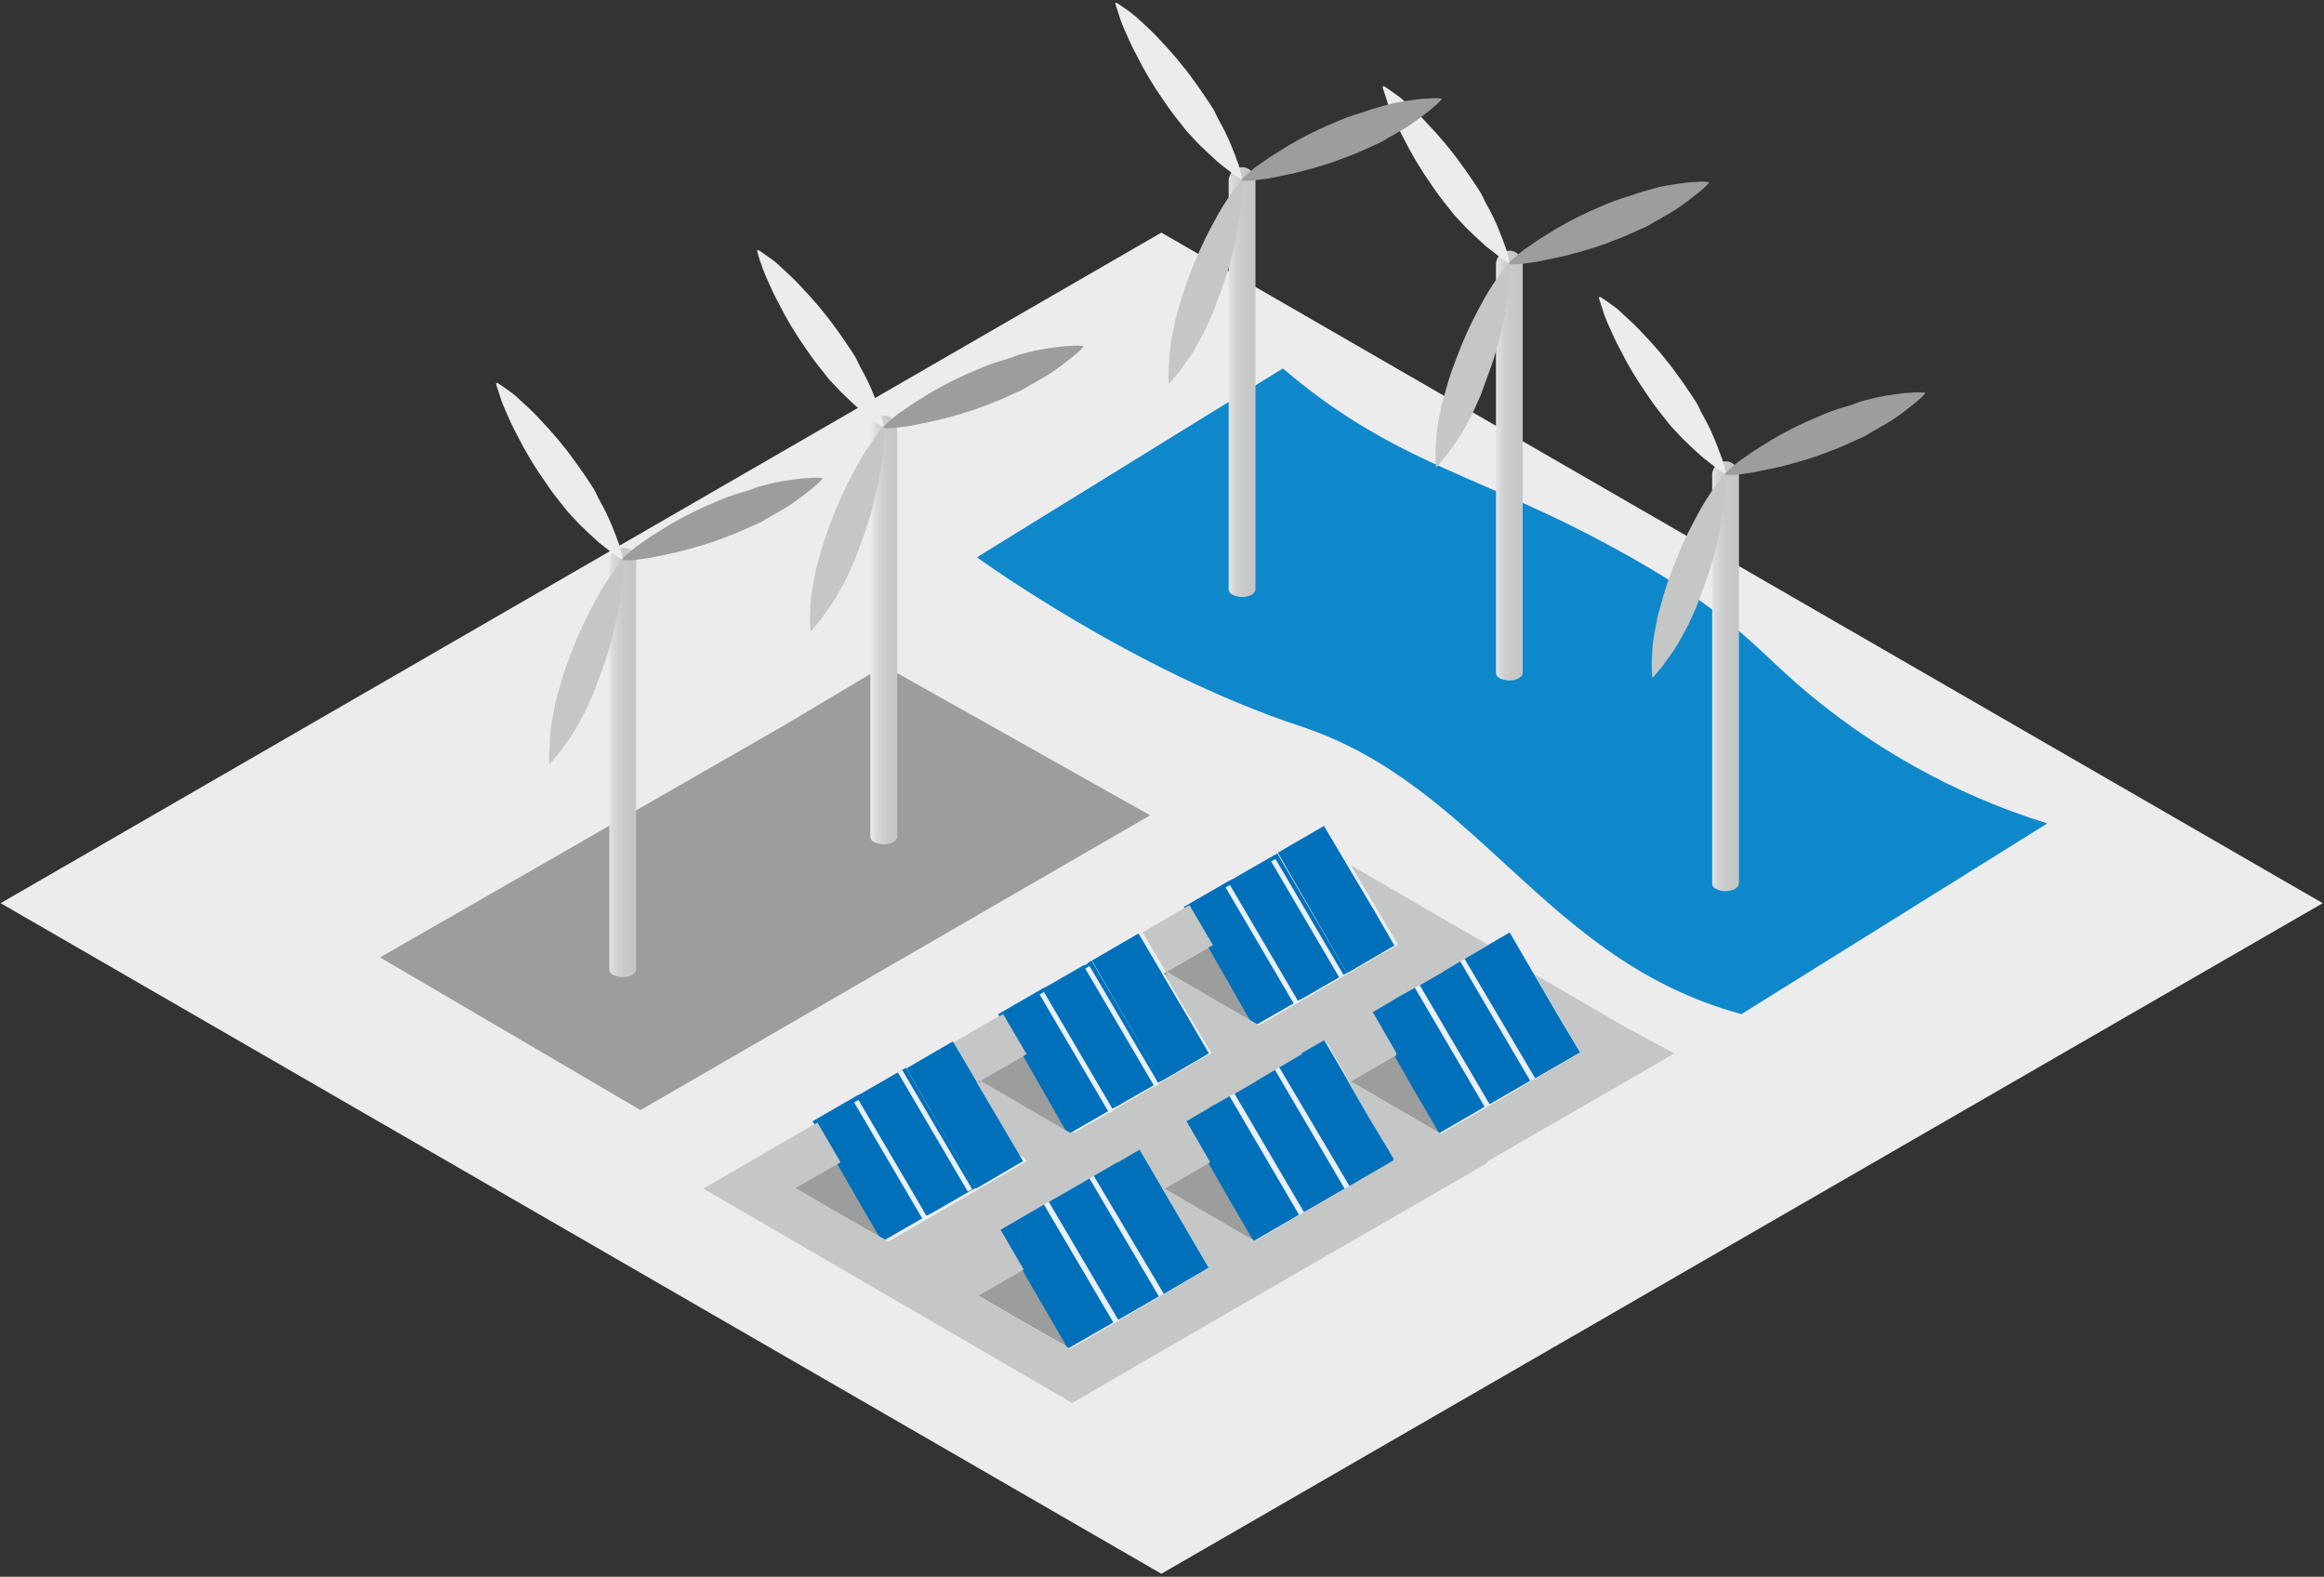 <?xml version="1.0" encoding="utf-8"?>
<!-- Generator: Adobe Illustrator 24.1.1, SVG Export Plug-In . SVG Version: 6.00 Build 0)  -->
<svg version="1.1" id="Komponente_89_1" xmlns="http://www.w3.org/2000/svg" xmlns:xlink="http://www.w3.org/1999/xlink" x="0px"
	 y="0px" viewBox="0 0 373 253" style="enable-background:new 0 0 373 253;" xml:space="preserve">
<rect x="0" y="0" width="373" height="253" fill="#333333" stroke="none"/>
<style type="text/css">
	.st0{fill:#ECECED;}
	.st1{fill:#9C9D9D;}
	.st2{fill:#BCCEEC;}
	.st3{fill:url(#Pfad_5154_1_);}
	.st4{fill:#C5C6C6;}
	.st5{fill:url(#Pfad_5158_1_);}
	.st6{fill:#A4C0E5;}
	.st7{fill:#0E88CA;}
	.st8{fill:none;}
	.st9{fill:#E9F0FA;}
	.st10{fill:#0070BA;}
	.st11{fill:url(#Pfad_5305_1_);}
	.st12{fill:url(#Pfad_5309_1_);}
	.st13{fill:url(#Pfad_5313_1_);}
	.st14{fill:#FFFFFF;}
	.st15{fill:#D9E9F5;}
</style>
<g id="Gruppe_3083" transform="translate(-2016.301 -19.077)">
	<path id="Pfad_5150" class="st0" d="M2016.4,164l186.3,107.6L2389.1,164L2202.7,56.4L2016.4,164z"/>
	<g id="Gruppe_3006">
		<g id="Gruppe_3001">
			<g id="Gruppe_3000">
				<g id="Gruppe_2999">
					<g id="Gruppe_2998">
						<g id="Gruppe_2997">
							<path id="Pfad_5151" class="st1" d="M2158.2,125.9l42.7,24l0,0l-81.8,47.3l0,0l-41.8-24.5h0h0l0,0l16.2-9.3h0l16.2-9.3
								l16.2-9.3h0v0l16.2-9.3h0L2158.2,125.9L2158.2,125.9"/>
							<path id="Pfad_5152" class="st2" d="M2206.8,135.3"/>
							<path id="Pfad_5153" class="st2" d="M2158.2,126.7"/>
						</g>
					</g>
				</g>
			</g>
		</g>
		<g id="Gruppe_3003">
			<g id="Gruppe_3002">
				
					<linearGradient id="Pfad_5154_1_" gradientUnits="userSpaceOnUse" x1="1744.522" y1="679.583" x2="1745.522" y2="679.583" gradientTransform="matrix(4.346 0 0 -68.898 -5467.958 46962.973)">
					<stop  offset="0" style="stop-color:#ECECED"/>
					<stop  offset="0.114" style="stop-color:#E1E1E2"/>
					<stop  offset="0.358" style="stop-color:#D1D2D2"/>
					<stop  offset="0.632" style="stop-color:#C7C8C8"/>
					<stop  offset="1" style="stop-color:#C5C6C6"/>
				</linearGradient>
				<path id="Pfad_5154" class="st3" d="M2118.4,109.1v65.5l0,0c0,0.4-0.3,0.7-0.6,0.9c-1,0.5-2.1,0.5-3.1,0
					c-0.4-0.2-0.6-0.5-0.6-0.9v-65.4c0,0,0,0,0,0c0-1.2,1-2.2,2.2-2.2C2117.4,106.9,2118.4,107.8,2118.4,109.1
					C2118.4,109.1,2118.4,109.1,2118.4,109.1L2118.4,109.1z"/>
			</g>
			<path id="Pfad_5155" class="st0" d="M2096.1,80.5c0.7,0.4,1.3,0.9,1.9,1.3s1.2,0.9,1.7,1.4c1.1,1,2.2,2,3.2,3.1
				c2,2.1,3.9,4.3,5.6,6.7c0.9,1.2,1.7,2.4,2.5,3.6c0.4,0.6,0.8,1.2,1.1,1.9s0.7,1.3,1,1.9c0.7,1.3,1.3,2.7,1.8,4
				c0.3,0.7,0.5,1.4,0.8,2.1c0.2,0.7,0.4,1.5,0.6,2.3l-0.1,0.1c-0.7-0.4-1.3-0.8-1.9-1.3c-0.6-0.5-1.2-0.9-1.8-1.4
				c-1.1-1-2.2-2-3.2-3c-0.5-0.5-1-1.1-1.5-1.6s-0.9-1.1-1.4-1.7c-0.9-1.1-1.8-2.3-2.6-3.5c-1.7-2.4-3.2-4.9-4.5-7.5
				c-0.7-1.3-1.3-2.6-1.9-4c-0.3-0.7-0.6-1.4-0.8-2.1s-0.5-1.4-0.7-2.2L2096.1,80.5z"/>
			<path id="Pfad_5156" class="st1" d="M2116.2,108.7c0.6-0.5,1.1-1,1.7-1.5s1.2-0.9,1.8-1.3c1.2-0.9,2.5-1.6,3.7-2.4
				c2.5-1.5,5.1-2.8,7.8-3.9c1.3-0.6,2.7-1.1,4.1-1.5c0.7-0.2,1.4-0.4,2.1-0.7s1.4-0.4,2.1-0.6c1.4-0.4,2.9-0.6,4.3-0.8
				c0.7-0.1,1.5-0.2,2.2-0.2c0.8-0.1,1.5-0.1,2.3,0l0,0.1c-0.5,0.6-1.1,1.1-1.7,1.6c-0.6,0.5-1.2,0.9-1.8,1.4
				c-1.2,0.9-2.4,1.7-3.7,2.4c-0.6,0.4-1.3,0.7-1.9,1.1s-1.3,0.7-2,1c-1.3,0.6-2.6,1.2-4,1.7c-2.7,1.1-5.5,1.9-8.3,2.6
				c-1.4,0.3-2.9,0.6-4.3,0.9c-0.7,0.1-1.5,0.2-2.2,0.3s-1.5,0.1-2.3,0.1L2116.2,108.7z"/>
			<path id="Pfad_5157" class="st4" d="M2116.3,108.8c0,0.8,0,1.5,0,2.3c0,0.8-0.1,1.5-0.2,2.2c-0.2,1.5-0.4,2.9-0.7,4.4
				c-0.6,2.8-1.3,5.7-2.3,8.4c-0.5,1.4-1,2.7-1.5,4.1c-0.3,0.7-0.6,1.3-0.9,2s-0.6,1.3-1,2c-0.7,1.3-1.4,2.6-2.3,3.8
				c-0.4,0.6-0.9,1.2-1.3,1.8c-0.5,0.6-1,1.2-1.5,1.8l-0.1,0c-0.1-0.8-0.1-1.5,0-2.3c0-0.8,0.1-1.5,0.1-2.3c0.1-1.5,0.4-2.9,0.7-4.4
				c0.1-0.7,0.3-1.4,0.5-2.1s0.4-1.4,0.6-2.1c0.4-1.4,0.9-2.8,1.4-4.1c1-2.7,2.2-5.4,3.6-8c0.7-1.3,1.4-2.6,2.2-3.8
				c0.4-0.6,0.8-1.2,1.3-1.9c0.4-0.6,0.9-1.2,1.4-1.8L2116.3,108.8z"/>
		</g>
		<g id="Gruppe_3005">
			<g id="Gruppe_3004">
				
					<linearGradient id="Pfad_5158_1_" gradientUnits="userSpaceOnUse" x1="1744.508" y1="679.578" x2="1745.508" y2="679.578" gradientTransform="matrix(4.347 0 0 -68.841 -5427.31 46903.227)">
					<stop  offset="0" style="stop-color:#ECECED"/>
					<stop  offset="0.114" style="stop-color:#E1E1E2"/>
					<stop  offset="0.358" style="stop-color:#D1D2D2"/>
					<stop  offset="0.632" style="stop-color:#C7C8C8"/>
					<stop  offset="1" style="stop-color:#C5C6C6"/>
				</linearGradient>
				<path id="Pfad_5158" class="st5" d="M2160.3,87.8v65.5l0,0c0,0.4-0.3,0.7-0.6,0.9c-1,0.5-2.1,0.5-3.1,0
					c-0.4-0.2-0.6-0.5-0.6-0.9V87.9c0,0,0,0,0,0c0-1.2,1-2.2,2.2-2.1C2159.3,85.7,2160.3,86.7,2160.3,87.8L2160.3,87.8z"/>
			</g>
			<path id="Pfad_5159" class="st0" d="M2138,59.2c0.7,0.4,1.3,0.9,1.9,1.3s1.2,0.9,1.7,1.4c1.1,1,2.2,2,3.2,3.1
				c2,2.1,3.9,4.3,5.6,6.7c0.9,1.2,1.7,2.4,2.5,3.6c0.4,0.6,0.8,1.2,1.1,1.9s0.7,1.3,1,1.9c0.7,1.3,1.3,2.7,1.8,4
				c0.3,0.7,0.5,1.4,0.8,2.1c0.2,0.7,0.4,1.5,0.6,2.3l-0.1,0.1c-0.7-0.4-1.3-0.8-1.9-1.3c-0.6-0.5-1.2-0.9-1.8-1.4
				c-1.1-1-2.2-2-3.2-3c-0.5-0.5-1-1.1-1.5-1.6s-0.9-1.1-1.4-1.7c-0.9-1.1-1.8-2.3-2.6-3.5c-1.7-2.4-3.2-4.9-4.5-7.5
				c-0.7-1.3-1.3-2.6-1.9-4c-0.3-0.7-0.6-1.4-0.8-2.1c-0.3-0.7-0.5-1.5-0.7-2.2L2138,59.2z"/>
			<path id="Pfad_5160" class="st1" d="M2158.1,87.5c0.6-0.5,1.1-1,1.7-1.5c0.6-0.5,1.2-0.9,1.8-1.3c1.2-0.9,2.5-1.6,3.7-2.4
				c2.5-1.5,5.1-2.8,7.8-3.9c1.3-0.6,2.7-1.1,4.1-1.5c0.7-0.2,1.4-0.4,2.1-0.7s1.4-0.4,2.1-0.6c1.4-0.4,2.9-0.6,4.3-0.8
				c0.7-0.1,1.5-0.2,2.2-0.2c0.8-0.1,1.5-0.1,2.3,0l0,0.1c-0.5,0.6-1.1,1.1-1.7,1.6c-0.6,0.5-1.2,0.9-1.8,1.4
				c-1.2,0.9-2.4,1.7-3.7,2.4c-0.6,0.4-1.3,0.7-1.9,1.1s-1.3,0.7-2,1c-1.3,0.6-2.6,1.2-4,1.7c-2.7,1.1-5.5,1.9-8.3,2.6
				c-1.4,0.3-2.9,0.6-4.3,0.9c-0.7,0.1-1.5,0.2-2.2,0.3s-1.5,0.1-2.3,0.1L2158.1,87.5z"/>
			<path id="Pfad_5161" class="st4" d="M2158.2,87.5c0,0.8,0,1.5,0,2.3s-0.1,1.5-0.2,2.2c-0.2,1.5-0.4,2.9-0.7,4.4
				c-0.6,2.8-1.3,5.7-2.3,8.4c-0.5,1.4-1,2.7-1.5,4.1c-0.3,0.7-0.6,1.3-0.9,2s-0.6,1.3-1,2c-0.7,1.3-1.4,2.6-2.3,3.8
				c-0.4,0.6-0.9,1.2-1.3,1.8c-0.5,0.6-1,1.2-1.5,1.8l-0.1,0c-0.1-0.8-0.1-1.5-0.1-2.3c0-0.8,0.1-1.5,0.1-2.3
				c0.1-1.5,0.4-2.9,0.7-4.4c0.1-0.7,0.3-1.4,0.5-2.1s0.4-1.4,0.6-2.1c0.4-1.4,0.9-2.8,1.4-4.1c1-2.7,2.2-5.4,3.6-8
				c0.7-1.3,1.4-2.6,2.2-3.8c0.4-0.6,0.8-1.2,1.3-1.9c0.4-0.6,0.9-1.2,1.4-1.8L2158.2,87.5z"/>
		</g>
	</g>
	<g id="Gruppe_3075">
		<g id="Gruppe_3040">
			<g id="Gruppe_3031">
				<g id="Gruppe_3010">
					<g id="Gruppe_3009">
						<g id="Gruppe_3008">
							<g id="Gruppe_3007">
								<path id="Pfad_5162" class="st2" d="M2269.9,187.9l-0.1,0.1v-0.4L2269.9,187.9z"/>
								<path id="Pfad_5163" class="st2" d="M2269.7,187.7v0.5l-0.1-0.1l-7.3-4.2l3.9-2.2L2269.7,187.7z"/>
								<path id="Pfad_5164" class="st2" d="M2266.2,181.6l-3.9,2.2v-8.6l0.2,0.1L2266.2,181.6z"/>
								<path id="Pfad_5165" class="st2" d="M2262.3,201L2262.3,201L2262.3,201L2262.3,201z"/>
								<path id="Pfad_5166" class="st2" d="M2262.3,201L2262.3,201L2262.3,201L2262.3,201L2262.3,201z"/>
								<path id="Pfad_5167" class="st2" d="M2262.3,201L2262.3,201L2262.3,201L2262.3,201z"/>
								<path id="Pfad_5168" class="st2" d="M2254.9,171l-3.4,2l-0.2,0.1l-0.1,0.1l-0.4,0.2l-3.3,1.9v-0.1l3.2-1.9l0.4-0.2l0.1-0.1
									v0l3.6-2.1L2254.9,171z"/>
								<path id="Pfad_5169" class="st6" d="M2247.5,192.4v8.4l-3.7-6.3L2247.5,192.4z"/>
								<path id="Pfad_5170" class="st6" d="M2247.5,192.4l-3.7,2.1l-3.6-6.3L2247.5,192.4z"/>
								<path id="Pfad_5171" class="st2" d="M2247.5,175.2v0.1V175.2L2247.5,175.2z"/>
								<path id="Pfad_5172" class="st2" d="M2247.5,175.3l-3.3,1.9l-0.4,0.2l-0.4,0.2l-3.4,2v-0.1l3.4-1.9l0.4-0.2l0.4-0.2
									L2247.5,175.3L2247.5,175.3z"/>
								<path id="Pfad_5173" class="st2" d="M2236.4,198.9l-3.7,2.1v-8.4L2236.4,198.9z"/>
								<path id="Pfad_5174" class="st2" d="M2240.1,205.2L2240.1,205.2L2240.1,205.2L2240.1,205.2l-7.4-4.2l3.7-2.1L2240.1,205.2z"
									/>
								<path id="Pfad_5175" class="st1" d="M2247.5,200.9v0.1l-7.4-4.3l-7.4-4.3l7.4-4.3l0.1,0.1l3.6,6.3L2247.5,200.9z"/>
								<path id="Pfad_5176" class="st2" d="M2240.1,179.6v8.5l-3.7-6.4L2240.1,179.6L2240.1,179.6z"/>
								<path id="Pfad_5177" class="st2" d="M2240.1,179.5v0.1h0l-0.1-0.1L2240.1,179.5z"/>
								<path id="Pfad_5178" class="st2" d="M2240.1,170.8v0.2l-0.2-0.1l-7.2-4.2l3.8-2.2L2240.1,170.8z"/>
								<path id="Pfad_5179" class="st2" d="M2236.4,164.6l-3.8,2.2v-8.6L2236.4,164.6z"/>
								<path id="Pfad_5180" class="st2" d="M2232.7,218.1L2232.7,218.1L2232.7,218.1L2232.7,218.1z"/>
								<path id="Pfad_5181" class="st2" d="M2240.1,179.6l-3.6,2.1l-0.1-0.1L2240.1,179.6L2240.1,179.6z"/>
								<path id="Pfad_5182" class="st2" d="M2232.7,218.1L2232.7,218.1L2232.7,218.1L2232.7,218.1z"/>
								<path id="Pfad_5183" class="st2" d="M2232.5,192.4l-7.3-4.2l3.6-2.1L2232.5,192.4z"/>
								<path id="Pfad_5184" class="st2" d="M2228.8,186.1l-3.6,2.1v-0.1L2228.8,186.1L2228.8,186.1z"/>
								<path id="Pfad_5185" class="st2" d="M2217.8,226.7L2217.8,226.7L2217.8,226.7L2217.8,226.7z"/>
								<path id="Pfad_5186" class="st2" d="M2225.2,188.1L2225.2,188.1L2225.2,188.1L2225.2,188.1z"/>
								<path id="Pfad_5187" class="st2" d="M2225.2,188.2l-3.6,2.1l-0.2,0.1v0l-0.1,0.1l-0.4,0.2l-3.1,1.8v0l3.1-1.8l0.4-0.2
									l0.1-0.1h0l0,0L2225.2,188.2L2225.2,188.2z"/>
								<path id="Pfad_5188" class="st6" d="M2217.8,209.6v8.6h0l-0.2-0.1l-3.6-6.2L2217.8,209.6z"/>
								<path id="Pfad_5189" class="st6" d="M2217.8,209.6l-3.8,2.2l-3.6-6.2v-0.3L2217.8,209.6z"/>
								<path id="Pfad_5190" class="st2" d="M2217.8,192.4L2217.8,192.4L2217.8,192.4L2217.8,192.4z"/>
								<path id="Pfad_5191" class="st6" d="M2217.8,175.3v8.4l-0.1,0.1l-3.6-6.3L2217.8,175.3z"/>
								<path id="Pfad_5192" class="st6" d="M2217.8,175.3l-3.8,2.2l-3.6-6.3V171L2217.8,175.3z"/>
								<path id="Pfad_5193" class="st2" d="M2217.8,192.4l-3.5,2l-0.4,0.2l-0.4,0.2l-3.2,1.9v0l3.6-2.1l0.4-0.2L2217.8,192.4
									L2217.8,192.4z"/>
								<path id="Pfad_5194" class="st2" d="M2217.8,218.1l-0.1,0.1l-0.1-0.2L2217.8,218.1z"/>
								<path id="Pfad_5195" class="st1" d="M2217.6,218l-7.2-4.1l-7.4-4.3l7.3-4.2l0.1,0.2l3.6,6.2L2217.6,218z"/>
								<path id="Pfad_5196" class="st6" d="M2210.4,205.3v0.3l-0.1-0.2L2210.4,205.3z"/>
								<path id="Pfad_5197" class="st2" d="M2210.4,196.7v8.6l-0.2-0.1l-3.6-6.2L2210.4,196.7z"/>
								<path id="Pfad_5198" class="st2" d="M2210.4,196.7L2210.4,196.7L2210.4,196.7L2210.4,196.7z"/>
								<path id="Pfad_5199" class="st2" d="M2210.3,188.1l-7.3-4.2l3.6-2.1L2210.3,188.1z"/>
								<path id="Pfad_5200" class="st1" d="M2217.8,183.7v0.2l-7.4-4.3l-7.4-4.3l7.4-4.3l0.1,0.1l3.6,6.3l3.6,6.3L2217.8,183.7z"/>
								<path id="Pfad_5201" class="st6" d="M2210.4,171v0.1V171L2210.4,171z"/>
								<path id="Pfad_5202" class="st2" d="M2210.4,162.5v8.6l-0.1-0.1v0l-3.7-6.3L2210.4,162.5z"/>
								<path id="Pfad_5203" class="st2" d="M2210.4,171L2210.4,171l-0.1-0.1L2210.4,171z"/>
								<path id="Pfad_5204" class="st2" d="M2206.6,181.8l-3.6,2.1v-8.2L2206.6,181.8z"/>
								<path id="Pfad_5205" class="st2" d="M2210.4,196.7l-3.8,2.2l0,0L2210.4,196.7L2210.4,196.7z"/>
								<path id="Pfad_5206" class="st2" d="M2210.4,205.3l-0.1,0.1l-0.1-0.2L2210.4,205.3z"/>
								<path id="Pfad_5207" class="st2" d="M2202.7,175.1l-7.1-4.1l3.5-2L2202.7,175.1z"/>
								<path id="Pfad_5208" class="st6" d="M2188.2,192.4v8.6h0l-0.1-0.1l-0.3-0.2l-3.5-6L2188.2,192.4z"/>
								<path id="Pfad_5209" class="st6" d="M2188.2,192.4l-3.9,2.3l-3.5-6.1v-0.5L2188.2,192.4z"/>
								<path id="Pfad_5210" class="st2" d="M2188.1,200.9l-0.2,0.1l-0.2-0.3L2188.1,200.9z"/>
								<path id="Pfad_5211" class="st1" d="M2187.7,200.7l-7-4l-7.4-4.3l7.2-4.1l0.2,0.4l3.5,6.1L2187.7,200.7z"/>
								<path id="Pfad_5212" class="st6" d="M2180.7,188.2v0.5l-0.2-0.4L2180.7,188.2z"/>
								<path id="Pfad_5213" class="st2" d="M2180.7,179.6v8.6l-0.4-0.3v0l-3.5-6L2180.7,179.6z"/>
								<path id="Pfad_5214" class="st2" d="M2180.7,188.2l-0.2,0.1l-0.2-0.4L2180.7,188.2z"/>
								<path id="Pfad_5215" class="st2" d="M2158.5,192.4"/>
							</g>
						</g>
					</g>
				</g>
				<g id="Gruppe_3015">
					<g id="Gruppe_3011">
						<path id="Pfad_5216" class="st7" d="M2232.5,209.6l-0.4,0.2l-6.6,3.8l-0.4,0.2l-0.4,0.2l-0.3,0.2l-6.8,3.9v0h0l-0.1,0.1
							l-0.1-0.2l-3.6-6.2l-3.6-6.2l-0.1-0.2l-0.1-0.2l-3.6-6.2l0,0l3.8-2.2l0,0l3.6-2.1l0.4-0.2l3.5-2l0,0l3.1-1.8l0.4-0.2l0.1-0.1
							l0,0v0L2232.5,209.6z"/>
					</g>
					<g id="Gruppe_3012">
						<line id="Linie_900" class="st8" x1="2225.3" y1="213.8" x2="2214" y2="194.6"/>
						<path id="Pfad_5217" class="st9" d="M2225.6,213.6l-0.4,0.2l-0.4,0.2l-11.3-19.2l0,0l0.4-0.2l0.4-0.2l0,0L2225.6,213.6z"/>
					</g>
					<g id="Gruppe_3013">
						<path id="Pfad_5218" class="st7" d="M2240.1,205.2L2240.1,205.2l-0.7,0.4l-6.5,3.8l-0.4,0.2l-11.1-19.2v0l0,0l3.8-2.2l0.1,0
							l3.6-2.1l0,0l3.7,6.3l0.1,0.2l3.7,6.3L2240.1,205.2z"/>
					</g>
					<g id="Gruppe_3014">
						<line id="Linie_901" class="st8" x1="2232.5" y1="209.6" x2="2221.3" y2="190.4"/>
						<path id="Pfad_5219" class="st9" d="M2232.9,209.4l-0.4,0.2l-0.4,0.2l-11.3-19.2l0,0l0.4-0.2l0.1-0.1h0l0.2-0.1l0,0
							L2232.9,209.4z"/>
					</g>
				</g>
				<g id="Gruppe_3020">
					<g id="Gruppe_3016">
						<path id="Pfad_5220" class="st10" d="M2262.3,192.3l-0.4,0.2l-6.6,3.8l-0.4,0.2l-0.4,0.2l-0.3,0.2l-6.9,4l0,0l-3.7-6.3
							l-3.6-6.3l-0.1-0.2l-3.7-6.4l-0.1-0.1l3.6-2.1l0.1-0.1l3.4-1.9l0.4-0.2l0.4-0.2l3.3-1.9l0.1-0.1l3.2-1.9l0.4-0.2l0.1-0.1
							l0.1,0.1L2262.3,192.3z"/>
					</g>
					<g id="Gruppe_3017">
						<line id="Linie_902" class="st8" x1="2255.1" y1="196.5" x2="2243.8" y2="177.3"/>
						<path id="Pfad_5221" class="st9" d="M2255.4,196.3l-0.4,0.2l-0.4,0.2l-11.2-19.1l-0.1-0.1l0.4-0.2l0.4-0.2l0.1,0.1
							L2255.4,196.3z"/>
					</g>
					<g id="Gruppe_3018">
						<path id="Pfad_5222" class="st10" d="M2269.9,187.9l-0.1,0.1l-0.1,0.1l-0.4,0.2l-6.6,3.8l-0.4,0.2l-11.1-19.2l0-0.1h0v0
							l3.6-2.1l3.8-2.2l3.9,6.7l3.6,6.2l3.6,6L2269.9,187.9z"/>
					</g>
					<g id="Gruppe_3019">
						<line id="Linie_903" class="st8" x1="2262.3" y1="192.3" x2="2251.1" y2="173.1"/>
						<path id="Pfad_5223" class="st9" d="M2262.7,192.1l-0.4,0.2l-0.4,0.2v0l-11.2-19.1l-0.1-0.1l0.4-0.2l0.1-0.1h0l0.2-0.1
							l0.1,0.1L2262.7,192.1z"/>
					</g>
				</g>
				<g id="Gruppe_3025">
					<g id="Gruppe_3021">
						<path id="Pfad_5224" class="st7" d="M2202.7,192.5l-0.4,0.2l-6.6,3.8v0l-0.4,0.2l-0.4,0.2l-0.3,0.2l-6.6,3.8l-0.1,0.1
							l-0.2,0.1l-0.2-0.3l-3.5-6l-3.5-6.1l-0.2-0.4l-0.2-0.4v0l-3.5-6l-0.1-0.1l7.1-4.1l0.4-0.2l0.4-0.2l7.1-4.1v0L2202.7,192.5z"/>
					</g>
					<g id="Gruppe_3022">
						<line id="Linie_904" class="st8" x1="2195.5" y1="196.7" x2="2184.2" y2="177.5"/>
						
							<rect id="Rechteck_591" x="2189.4" y="175.9" transform="matrix(0.862 -0.506 0.506 0.862 206.918 1134.914)" class="st9" width="0.8" height="22.3"/>
					</g>
					<g id="Gruppe_3023">
						<path id="Pfad_5225" class="st7" d="M2210.3,188.1L2210.3,188.1l-0.7,0.4l-6.5,3.8l-0.4,0.2l-11.1-19.3h0v0l7.4-4.3l0.1,0.1
							l3.6,6.1l0.3,0.6l3.6,6.1L2210.3,188.1z"/>
					</g>
					<g id="Gruppe_3024">
						<line id="Linie_905" class="st8" x1="2202.7" y1="192.5" x2="2191.5" y2="173.3"/>
						
							<rect id="Rechteck_592" x="2196.7" y="171.7" transform="matrix(0.862 -0.506 0.506 0.862 209.752 1137.404)" class="st9" width="0.8" height="22.2"/>
					</g>
				</g>
				<g id="Gruppe_3030">
					<g id="Gruppe_3026">
						<path id="Pfad_5226" class="st10" d="M2232.5,175.2l-0.4,0.2l-6.6,3.8l-0.4,0.2l-0.4,0.2l-0.3,0.2l-6.8,3.9l-0.1,0.1l-3.6-6.3
							l-3.6-6.3l-0.1-0.1l-0.1-0.1v0l-3.7-6.3l-0.1-0.1l7.1-4.1l0.4-0.2l0.4-0.2l6.6-3.8l0.4-0.2l0.1-0.1L2232.5,175.2z"/>
					</g>
					<g id="Gruppe_3027">
						<line id="Linie_906" class="st8" x1="2225.3" y1="179.4" x2="2214" y2="160.2"/>
						
							<rect id="Rechteck_593" x="2219.2" y="158.7" transform="matrix(0.862 -0.506 0.506 0.862 219.759 1147.595)" class="st9" width="0.8" height="22.3"/>
					</g>
					<g id="Gruppe_3028">
						<path id="Pfad_5227" class="st10" d="M2240.1,170.8l-0.2,0.1l-0.5,0.3l-6.5,3.8l-0.4,0.2l-11.1-19.3h0v0l7.4-4.3l3.9,6.6
							l3.8,6.4L2240.1,170.8z"/>
					</g>
					<g id="Gruppe_3029">
						<line id="Linie_907" class="st8" x1="2232.5" y1="175.2" x2="2221.3" y2="156"/>
						
							<rect id="Rechteck_594" x="2226.5" y="154.5" transform="matrix(0.862 -0.506 0.506 0.862 222.905 1150.739)" class="st9" width="0.8" height="22.3"/>
					</g>
				</g>
			</g>
			<g id="Gruppe_3039">
				<g id="Gruppe_3035">
					<g id="Gruppe_3034">
						<g id="Gruppe_3033">
							<g id="Gruppe_3032">
								<path id="Pfad_5228" class="st4" d="M2277.2,183.9l-7.4-4.3l-7.2-4.2l3.6,6.2l3.6,6l0.1,0.3l-0.1,0.1v0.1l-7.4,4.3h0
									l-7.4,4.3l-7.4,4.3l-7.4-4.3l-7.4-4.3v0.2l3.7,6.3l3.7,6.4v0.1h0l-7.4,4.3l-7.4,4.3l-7.4,4.3h0l-0.1,0.1l-0.1-0.2l-7.2-4.1
									l-7.4-4.3l7.3-4.2l-0.1-0.2l-3.6-6.2l0,0l3.8-2.2l0,0l3.6-2.1l0.4-0.2l3.5-2l0,0l3.1-1.8l0.4-0.2l0.1-0.1h0l0,0l3.8-2.2
									l0.1,0l3.6-2.1l0,0l3.7,6.3l0.1,0.1l7.4-4.3V188l-3.7-6.4l-0.1-0.1l3.6-2.1l0.1-0.1l3.4-1.9l0.4-0.2l0.4-0.2l3.3-1.9
									l0.1-0.1l3.2-1.9l0.4-0.2l0.1-0.1v0l3.6-2.1l-7.3-4.2l-7.4-4.3l-7.4-4.3l3.8,6.4l3.7,6.2v0.2l-7.4,4.3l-7.4,4.3l-7.4,4.3
									l-7.4-4.3l-7.4-4.3l7.4-4.3l-0.1-0.1v0l-3.7-6.3l-3.6,2.1l-3.9,2.3l3.6,6.1l0.3,0.6l3.6,6.1l3.7,6.3v0l0.1,0.1l-7.4,4.3
									l-7.4,4.3l-7.4,4.3h0l-0.1-0.1l-0.2,0.1l-0.2-0.3l-7-4l-7.4-4.3l7.2-4.1l-0.2-0.4v0l-3.5-6l-3.5,2l-7.4,4.3h0l-7.4,4.3
									l7.4,4.3l7.4,4.3l7.4,4.3l7.4,4.3l7.4,4.3l7.4,4.3l7.4,4.3l7.4,4.3v0l0,0h0l14.8-8.6l0,0l29.6-17.1l0,0l0,0l11.1-6.4
									l7.3-4.2l3.9-2.3L2277.2,183.9z"/>
								<path id="Pfad_5229" class="st2" d="M2262.3,201L2262.3,201L2262.3,201L2262.3,201L2262.3,201L2262.3,201z"/>
								<path id="Pfad_5230" class="st2" d="M2232.7,218.1L2232.7,218.1L2232.7,218.1L2232.7,218.1z"/>
								<path id="Pfad_5231" class="st2" d="M2232.7,218.1L2232.7,218.1L2232.7,218.1L2232.7,218.1z"/>
							</g>
						</g>
					</g>
				</g>
				<g id="Gruppe_3038">
					<g id="Gruppe_3036">
						<path id="Pfad_5232" class="st8" d="M2273.6,194.8L2273.6,194.8l-0.1,0.2"/>
					</g>
					<g id="Gruppe_3037">
						<line id="Linie_908" class="st8" x1="2280.9" y1="190.9" x2="2280.9" y2="190.9"/>
					</g>
				</g>
			</g>
		</g>
		<g id="Gruppe_3074">
			<g id="Gruppe_3065">
				<g id="Gruppe_3044">
					<g id="Gruppe_3043">
						<g id="Gruppe_3042">
							<g id="Gruppe_3041">
								<path id="Pfad_5233" class="st2" d="M2240.1,205.2l-0.1,0.1V205L2240.1,205.2z"/>
								<path id="Pfad_5234" class="st2" d="M2239.9,205v0.5l-0.1-0.1l-7.3-4.2l3.9-2.2L2239.9,205z"/>
								<path id="Pfad_5235" class="st2" d="M2236.4,198.9l-3.9,2.2v-8.6l0.2,0.1L2236.4,198.9z"/>
								<path id="Pfad_5236" class="st2" d="M2232.5,218.3L2232.5,218.3L2232.5,218.3L2232.5,218.3z"/>
								<path id="Pfad_5237" class="st2" d="M2232.5,218.3L2232.5,218.3L2232.5,218.3L2232.5,218.3L2232.5,218.3z"/>
								<path id="Pfad_5238" class="st2" d="M2232.5,218.3L2232.5,218.3L2232.5,218.3L2232.5,218.3z"/>
								<path id="Pfad_5239" class="st2" d="M2225.1,188.3l-3.4,2l-0.2,0.1l-0.1,0.1l-0.4,0.2l-3.3,1.9v-0.1l3.2-1.9l0.4-0.2
									l0.1-0.1v0l3.6-2.1L2225.1,188.3z"/>
								<path id="Pfad_5240" class="st6" d="M2217.7,209.7v8.4l-3.7-6.3L2217.7,209.7z"/>
								<path id="Pfad_5241" class="st6" d="M2217.7,209.7l-3.7,2.1l-3.6-6.3L2217.7,209.7z"/>
								<path id="Pfad_5242" class="st2" d="M2217.7,192.5v0.1V192.5L2217.7,192.5z"/>
								<path id="Pfad_5243" class="st2" d="M2217.7,192.6l-3.3,1.9l-0.4,0.2l-0.4,0.2l-3.4,2v-0.1l3.4-1.9l0.4-0.2l0.4-0.2
									L2217.7,192.6L2217.7,192.6z"/>
								<path id="Pfad_5244" class="st2" d="M2206.5,216.1l-3.7,2.1v-8.4L2206.5,216.1z"/>
								<path id="Pfad_5245" class="st2" d="M2210.3,222.5L2210.3,222.5L2210.3,222.5L2210.3,222.5l-7.4-4.2l3.7-2.1L2210.3,222.5z"
									/>
								<path id="Pfad_5246" class="st1" d="M2217.7,218.2v0.1l-7.4-4.3l-7.4-4.3l7.4-4.3l0.1,0.1l3.6,6.3L2217.7,218.2z"/>
								<path id="Pfad_5247" class="st2" d="M2210.3,196.9v8.5l-3.7-6.4L2210.3,196.9L2210.3,196.9z"/>
								<path id="Pfad_5248" class="st2" d="M2210.3,196.8v0.1h0l-0.1-0.1L2210.3,196.8z"/>
								<path id="Pfad_5249" class="st2" d="M2210.3,188.1v0.2l-0.2-0.1l-7.2-4.2l3.8-2.2L2210.3,188.1z"/>
								<path id="Pfad_5250" class="st2" d="M2206.6,181.9l-3.8,2.2v-8.6L2206.6,181.9z"/>
								<path id="Pfad_5251" class="st2" d="M2202.9,235.4L2202.9,235.4L2202.9,235.4L2202.9,235.4z"/>
								<path id="Pfad_5252" class="st2" d="M2210.3,196.9l-3.6,2.1l-0.1-0.1L2210.3,196.9L2210.3,196.9z"/>
								<path id="Pfad_5253" class="st2" d="M2202.8,235.4L2202.8,235.4L2202.8,235.4L2202.8,235.4z"/>
								<path id="Pfad_5254" class="st2" d="M2202.7,209.6l-7.3-4.2l3.6-2.1L2202.7,209.6z"/>
								<path id="Pfad_5255" class="st2" d="M2199,203.4l-3.6,2.1v-0.1L2199,203.4L2199,203.4z"/>
								<path id="Pfad_5256" class="st2" d="M2188,244L2188,244L2188,244L2188,244z"/>
								<path id="Pfad_5257" class="st2" d="M2195.4,205.4L2195.4,205.4L2195.4,205.4L2195.4,205.4z"/>
								<path id="Pfad_5258" class="st2" d="M2195.4,205.4l-3.6,2.1l-0.2,0.1v0l-0.1,0.1l-0.4,0.2l-3.1,1.8v0l3.1-1.8l0.4-0.2
									l0.1-0.1h0l0,0L2195.4,205.4L2195.4,205.4z"/>
								<path id="Pfad_5259" class="st6" d="M2188,226.8v8.6h0l-0.2-0.1l-3.6-6.2L2188,226.8z"/>
								<path id="Pfad_5260" class="st6" d="M2188,226.8l-3.8,2.2l-3.6-6.2v-0.3L2188,226.8z"/>
								<path id="Pfad_5261" class="st2" d="M2188,209.7L2188,209.7L2188,209.7L2188,209.7z"/>
								<path id="Pfad_5262" class="st6" d="M2188,192.6v8.4l-0.1,0.1l-3.6-6.3L2188,192.6z"/>
								<path id="Pfad_5263" class="st6" d="M2188,192.6l-3.8,2.2l-3.6-6.3v-0.1L2188,192.6z"/>
								<path id="Pfad_5264" class="st2" d="M2188,209.7l-3.5,2l-0.4,0.2l-0.4,0.2l-3.2,1.9v0l3.6-2.1l0.4-0.2L2188,209.7
									L2188,209.7z"/>
								<path id="Pfad_5265" class="st2" d="M2188,235.4l-0.1,0.1l-0.1-0.2L2188,235.4z"/>
								<path id="Pfad_5266" class="st1" d="M2187.8,235.3l-7.2-4.1l-7.4-4.3l7.3-4.2l0.1,0.2l3.6,6.2L2187.8,235.3z"/>
								<path id="Pfad_5267" class="st6" d="M2180.6,222.6v0.3l-0.1-0.2L2180.6,222.6z"/>
								<path id="Pfad_5268" class="st2" d="M2180.6,214v8.6l-0.2-0.1l-3.6-6.2L2180.6,214z"/>
								<path id="Pfad_5269" class="st2" d="M2180.6,214L2180.6,214L2180.6,214L2180.6,214z"/>
								<path id="Pfad_5270" class="st2" d="M2180.5,205.4l-7.3-4.2l3.6-2.1L2180.5,205.4z"/>
								<path id="Pfad_5271" class="st1" d="M2188,201v0.2l-7.4-4.3l-7.4-4.3l7.4-4.3l0.1,0.1l3.6,6.3l3.6,6.3L2188,201z"/>
								<path id="Pfad_5272" class="st6" d="M2180.6,188.3v0.1V188.3L2180.6,188.3z"/>
								<path id="Pfad_5273" class="st2" d="M2180.6,179.7v8.6l-0.1-0.1v0l-3.7-6.3L2180.6,179.7z"/>
								<path id="Pfad_5274" class="st2" d="M2180.6,188.3L2180.6,188.3l-0.1-0.1L2180.6,188.3z"/>
								<path id="Pfad_5275" class="st2" d="M2176.8,199.1l-3.6,2.1V193L2176.8,199.1z"/>
								<path id="Pfad_5276" class="st2" d="M2180.6,214l-3.8,2.2l0,0L2180.6,214L2180.6,214z"/>
								<path id="Pfad_5277" class="st2" d="M2180.6,222.6l-0.1,0.1l-0.1-0.2L2180.6,222.6z"/>
								<path id="Pfad_5278" class="st2" d="M2172.8,192.4l-7.1-4.1l3.5-2L2172.8,192.4z"/>
								<path id="Pfad_5279" class="st6" d="M2158.3,209.7v8.6h0l-0.1-0.1l-0.3-0.2l-3.5-6L2158.3,209.7z"/>
								<path id="Pfad_5280" class="st6" d="M2158.3,209.7l-3.9,2.3l-3.5-6.1v-0.5L2158.3,209.7z"/>
								<path id="Pfad_5281" class="st2" d="M2158.2,218.2l-0.2,0.1l-0.2-0.3L2158.2,218.2z"/>
								<path id="Pfad_5282" class="st1" d="M2157.9,218l-7-4l-7.4-4.3l7.2-4.1l0.2,0.4l3.5,6.1L2157.9,218z"/>
								<path id="Pfad_5283" class="st6" d="M2150.9,205.4v0.5l-0.2-0.4L2150.9,205.4z"/>
								<path id="Pfad_5284" class="st2" d="M2150.9,196.9v8.6l-0.4-0.3v0l-3.5-6L2150.9,196.9z"/>
								<path id="Pfad_5285" class="st2" d="M2150.9,205.4l-0.2,0.1l-0.2-0.4L2150.9,205.4z"/>
								<path id="Pfad_5286" class="st2" d="M2128.7,209.7"/>
							</g>
						</g>
					</g>
				</g>
				<g id="Gruppe_3049">
					<g id="Gruppe_3045">
						<path id="Pfad_5287" class="st10" d="M2202.7,226.9l-0.4,0.2l-6.6,3.8l-0.4,0.2l-0.4,0.2l-0.3,0.2l-6.8,3.9v0h0l-0.1,0.1
							l-0.1-0.2l-3.6-6.2l-3.6-6.2l-0.1-0.2l-0.1-0.2l-3.6-6.2l0,0l3.8-2.2l0,0l3.6-2.1l0.4-0.2l3.5-2l0,0l3.1-1.8l0.4-0.2l0.1-0.1
							l0,0v0L2202.7,226.9z"/>
					</g>
					<g id="Gruppe_3046">
						<line id="Linie_909" class="st8" x1="2195.4" y1="231.1" x2="2184.2" y2="211.9"/>
						<path id="Pfad_5288" class="st9" d="M2195.8,230.9l-0.4,0.2l-0.4,0.2l-11.3-19.2l0,0l0.4-0.2l0.4-0.2l0,0L2195.8,230.9z"/>
					</g>
					<g id="Gruppe_3047">
						<path id="Pfad_5289" class="st10" d="M2210.3,222.5L2210.3,222.5l-0.7,0.4l-6.5,3.8l-0.4,0.2l-11.1-19.2v0l0,0l3.8-2.2l0.1,0
							l3.6-2.1l0,0l3.7,6.3l0.1,0.2l3.7,6.3L2210.3,222.5z"/>
					</g>
					<g id="Gruppe_3048">
						<line id="Linie_910" class="st8" x1="2202.7" y1="226.9" x2="2191.4" y2="207.7"/>
						<path id="Pfad_5290" class="st9" d="M2203.1,226.7l-0.4,0.2l-0.4,0.2l-11.3-19.2l0,0l0.4-0.2l0.1-0.1h0l0.2-0.1l0,0
							L2203.1,226.7z"/>
					</g>
				</g>
				<g id="Gruppe_3054">
					<g id="Gruppe_3050">
						<path id="Pfad_5291" class="st10" d="M2232.5,209.6l-0.4,0.2l-6.6,3.8l-0.4,0.2l-0.4,0.2l-0.3,0.2l-6.9,4l0,0l-3.7-6.3
							l-3.6-6.3l-0.1-0.2l-3.7-6.4l-0.1-0.1l3.6-2.1l0.1-0.1l3.4-1.9l0.4-0.2l0.4-0.2l3.3-1.9l0.1-0.1l3.2-1.9l0.4-0.2l0.1-0.1
							l0.1,0.1L2232.5,209.6z"/>
					</g>
					<g id="Gruppe_3051">
						<line id="Linie_911" class="st8" x1="2225.2" y1="213.8" x2="2214" y2="194.6"/>
						<path id="Pfad_5292" class="st9" d="M2225.6,213.6l-0.4,0.2l-0.4,0.2l-11.2-19.1l-0.1-0.1l0.4-0.2l0.4-0.2l0.1,0.1
							L2225.6,213.6z"/>
					</g>
					<g id="Gruppe_3052">
						<path id="Pfad_5293" class="st10" d="M2240.1,205.2l-0.1,0.1l-0.1,0.1l-0.4,0.2l-6.6,3.8l-0.4,0.2l-11.1-19.2l0-0.1h0v0
							l3.6-2.1l3.8-2.2l3.9,6.7l3.6,6.2l3.6,6L2240.1,205.2z"/>
					</g>
					<g id="Gruppe_3053">
						<line id="Linie_912" class="st8" x1="2232.5" y1="209.6" x2="2221.2" y2="190.4"/>
						<path id="Pfad_5294" class="st9" d="M2232.9,209.4l-0.4,0.2l-0.4,0.2v0l-11.2-19.1l-0.1-0.1l0.4-0.2l0.1-0.1h0l0.2-0.1
							l0.1,0.1L2232.9,209.4z"/>
					</g>
				</g>
				<g id="Gruppe_3059">
					<g id="Gruppe_3055">
						<path id="Pfad_5295" class="st10" d="M2172.9,209.7l-0.4,0.2l-6.6,3.8v0l-0.4,0.2l-0.4,0.2l-0.3,0.2l-6.6,3.8l-0.1,0.1
							l-0.2,0.1l-0.2-0.3l-3.5-6l-3.5-6.1l-0.2-0.4l-0.2-0.4v0l-3.5-6l-0.1-0.1l7.1-4.1l0.4-0.2l0.4-0.2l7.1-4.1v0L2172.9,209.7z"/>
					</g>
					<g id="Gruppe_3056">
						<line id="Linie_913" class="st8" x1="2165.6" y1="213.9" x2="2154.4" y2="194.8"/>
						
							<rect id="Rechteck_595" x="2159.6" y="193.2" transform="matrix(0.862 -0.506 0.506 0.862 194.056 1122.189)" class="st9" width="0.8" height="22.3"/>
					</g>
					<g id="Gruppe_3057">
						<path id="Pfad_5296" class="st10" d="M2180.5,205.4L2180.5,205.4l-0.7,0.4l-6.5,3.8l-0.4,0.2l-11.1-19.3h0v0l7.4-4.3l0.1,0.1
							l3.6,6.1l0.3,0.6l3.6,6.1L2180.5,205.4z"/>
					</g>
					<g id="Gruppe_3058">
						<line id="Linie_914" class="st8" x1="2172.9" y1="209.7" x2="2161.6" y2="190.6"/>
						
							<rect id="Rechteck_596" x="2166.9" y="189" transform="matrix(0.862 -0.506 0.506 0.862 196.899 1124.684)" class="st9" width="0.8" height="22.2"/>
					</g>
				</g>
				<g id="Gruppe_3064">
					<g id="Gruppe_3060">
						<path id="Pfad_5297" class="st10" d="M2202.7,192.5l-0.4,0.2l-6.6,3.8l-0.4,0.2l-0.4,0.2l-0.3,0.2l-6.8,3.9l-0.1,0.1l-3.6-6.3
							l-3.6-6.3l-0.1-0.1l-0.1-0.1v0l-3.7-6.3l-0.1-0.1l7.1-4.1l0.4-0.2l0.4-0.2l6.6-3.8l0.4-0.2l0.1-0.1L2202.7,192.5z"/>
					</g>
					<g id="Gruppe_3061">
						<line id="Linie_915" class="st8" x1="2195.4" y1="196.7" x2="2184.2" y2="177.5"/>
						
							<rect id="Rechteck_597" x="2189.4" y="175.9" transform="matrix(0.862 -0.506 0.506 0.862 206.897 1134.87)" class="st9" width="0.8" height="22.3"/>
					</g>
					<g id="Gruppe_3062">
						<path id="Pfad_5298" class="st10" d="M2210.3,188.1l-0.2,0.1l-0.5,0.3l-6.5,3.8l-0.4,0.2l-11.1-19.3h0v0l7.4-4.3l3.9,6.6
							l3.8,6.4L2210.3,188.1z"/>
					</g>
					<g id="Gruppe_3063">
						<line id="Linie_916" class="st8" x1="2202.7" y1="192.5" x2="2191.4" y2="173.3"/>
						
							<rect id="Rechteck_598" x="2196.7" y="171.7" transform="matrix(0.862 -0.506 0.506 0.862 210.043 1138.013)" class="st9" width="0.8" height="22.3"/>
					</g>
				</g>
			</g>
			<g id="Gruppe_3073">
				<g id="Gruppe_3069">
					<g id="Gruppe_3068">
						<g id="Gruppe_3067">
							<g id="Gruppe_3066">
								<path id="Pfad_5299" class="st4" d="M2247.3,201.1l-7.4-4.3l-7.2-4.2l3.6,6.2l3.6,6l0.1,0.3l-0.1,0.1v0.1l-7.4,4.3h0
									l-7.4,4.3l-7.4,4.3l-7.4-4.3l-7.4-4.3v0.2l3.7,6.3l3.7,6.4v0.1h0l-7.4,4.3l-7.4,4.3l-7.4,4.3h0l-0.1,0.1l-0.1-0.2l-7.2-4.1
									l-7.4-4.3l7.3-4.2l-0.1-0.2l-3.6-6.2l0,0l3.8-2.2l0,0l3.6-2.1l0.4-0.2l3.5-2l0,0l3.1-1.8l0.4-0.2l0.1-0.1h0l0,0l3.8-2.2
									l0.1,0l3.6-2.1l0,0l3.7,6.3l0.1,0.1l7.4-4.3v-0.1l-3.7-6.4l-0.1-0.1l3.6-2.1l0.1-0.1l3.4-1.9l0.4-0.2l0.4-0.2l3.3-1.9
									l0.1-0.1l3.2-1.9l0.4-0.2l0.1-0.1v0l3.6-2.1l-7.3-4.2l-7.4-4.3l-7.4-4.3l3.8,6.4l3.7,6.2v0.2l-7.4,4.3l-7.4,4.3l-7.4,4.3
									l-7.4-4.3l-7.4-4.3l7.4-4.3l-0.1-0.1v0l-3.7-6.3l-3.6,2.1l-3.9,2.3l3.6,6.1l0.3,0.6l3.6,6.1l3.7,6.3v0l0.1,0.1l-7.4,4.3
									l-7.4,4.3l-7.4,4.3h0l-0.1-0.1l-0.2,0.1l-0.2-0.3l-7-4l-7.4-4.3l7.2-4.1l-0.2-0.4v0l-3.5-6l-3.5,2l-7.4,4.3h0l-7.4,4.3
									l7.4,4.3l7.4,4.3l7.4,4.3l7.4,4.3l7.4,4.3l7.4,4.3l7.4,4.3l7.4,4.3v0l0,0h0l14.8-8.6l0,0l29.6-17.1l0,0l0,0l11.1-6.4
									l7.3-4.2l3.9-2.3L2247.3,201.1z"/>
								<path id="Pfad_5300" class="st2" d="M2232.5,218.3L2232.5,218.3L2232.5,218.3L2232.5,218.3L2232.5,218.3L2232.5,218.3z"/>
								<path id="Pfad_5301" class="st2" d="M2202.9,235.4L2202.9,235.4L2202.9,235.4L2202.9,235.4z"/>
								<path id="Pfad_5302" class="st2" d="M2202.8,235.4L2202.8,235.4L2202.8,235.4L2202.8,235.4z"/>
							</g>
						</g>
					</g>
				</g>
				<g id="Gruppe_3072">
					<g id="Gruppe_3070">
						<path id="Pfad_5303" class="st8" d="M2243.7,212.1L2243.7,212.1l-0.1,0.2"/>
					</g>
					<g id="Gruppe_3071">
						<line id="Linie_917" class="st8" x1="2251" y1="208.2" x2="2251" y2="208.1"/>
					</g>
				</g>
			</g>
		</g>
	</g>
	<g id="Gruppe_3082">
		<path id="Pfad_5304" class="st7" d="M2222.2,78.2l-49.1,30.3c0,0,25,18.2,51.9,27.1c28.8,9.5,39.1,37.6,70.8,46.2l0,0l49.1-30.6
			c-14.9-4.6-28.6-12.3-40.3-22.5c-7.8-6.9-12.2-12.9-33.4-23.9C2252,94.9,2239.1,92.6,2222.2,78.2z"/>
		<g id="Gruppe_3077">
			<g id="Gruppe_3076">
				
					<linearGradient id="Pfad_5305_1_" gradientUnits="userSpaceOnUse" x1="1744.522" y1="679.583" x2="1745.522" y2="679.583" gradientTransform="matrix(4.346 0 0 -68.898 -5291.004 46949.285)">
					<stop  offset="0" style="stop-color:#ECECED"/>
					<stop  offset="0.114" style="stop-color:#E1E1E2"/>
					<stop  offset="0.358" style="stop-color:#D1D2D2"/>
					<stop  offset="0.632" style="stop-color:#C7C8C8"/>
					<stop  offset="1" style="stop-color:#C5C6C6"/>
				</linearGradient>
				<path id="Pfad_5305" class="st11" d="M2295.4,95.3v65.5l0,0c0,0.4-0.3,0.7-0.6,0.9c-1,0.5-2.1,0.5-3.1,0
					c-0.4-0.2-0.6-0.5-0.6-0.9V95.3c0,0,0,0,0,0c0-1.2,1-2.2,2.2-2.2C2294.4,93.1,2295.4,94.1,2295.4,95.3
					C2295.4,95.3,2295.4,95.3,2295.4,95.3L2295.4,95.3z"/>
			</g>
			<path id="Pfad_5306" class="st0" d="M2273.1,66.7c0.7,0.4,1.3,0.9,1.9,1.3s1.2,0.9,1.7,1.4c1.1,1,2.2,2,3.2,3.1
				c2,2.1,3.9,4.3,5.6,6.7c0.9,1.2,1.7,2.4,2.5,3.6c0.4,0.6,0.8,1.2,1.1,1.9s0.7,1.3,1,1.9c0.7,1.3,1.3,2.7,1.8,4
				c0.3,0.7,0.5,1.4,0.8,2.1c0.2,0.7,0.4,1.5,0.6,2.3l-0.1,0.1c-0.7-0.4-1.3-0.8-1.9-1.3c-0.6-0.5-1.2-0.9-1.8-1.4
				c-1.1-1-2.2-2-3.2-3c-0.5-0.5-1-1.1-1.5-1.6s-0.9-1.1-1.4-1.7c-0.9-1.1-1.8-2.3-2.6-3.5c-1.7-2.4-3.2-4.9-4.5-7.5
				c-0.7-1.3-1.3-2.6-1.9-4c-0.3-0.7-0.6-1.4-0.8-2.1s-0.5-1.4-0.7-2.2L2273.1,66.7z"/>
			<path id="Pfad_5307" class="st1" d="M2293.2,95c0.6-0.5,1.1-1,1.7-1.5c0.6-0.5,1.2-0.9,1.8-1.3c1.2-0.9,2.5-1.6,3.7-2.4
				c2.5-1.5,5.1-2.8,7.8-3.9c1.3-0.6,2.7-1.1,4.1-1.5c0.7-0.2,1.4-0.4,2.1-0.7s1.4-0.4,2.1-0.6c1.4-0.4,2.9-0.6,4.3-0.8
				c0.7-0.1,1.5-0.2,2.2-0.2c0.8-0.1,1.5-0.1,2.3,0l0,0.1c-0.5,0.6-1.1,1.1-1.7,1.6c-0.6,0.5-1.2,0.9-1.8,1.4
				c-1.2,0.9-2.4,1.7-3.7,2.4c-0.6,0.4-1.3,0.7-1.9,1.1s-1.3,0.7-2,1c-1.3,0.6-2.6,1.2-4,1.7c-2.7,1.1-5.5,1.9-8.3,2.6
				c-1.4,0.3-2.9,0.6-4.3,0.9c-0.7,0.1-1.5,0.2-2.2,0.3s-1.5,0.1-2.3,0.1L2293.2,95z"/>
			<path id="Pfad_5308" class="st4" d="M2293.3,95c0,0.8,0,1.5,0,2.3c0,0.8-0.1,1.5-0.2,2.2c-0.2,1.5-0.4,2.9-0.7,4.4
				c-0.6,2.8-1.3,5.7-2.3,8.4c-0.5,1.4-1,2.7-1.5,4.1c-0.3,0.7-0.6,1.3-0.9,2s-0.6,1.3-1,2c-0.7,1.3-1.4,2.6-2.3,3.8
				c-0.4,0.6-0.9,1.2-1.3,1.8c-0.5,0.6-1,1.2-1.5,1.8l-0.1,0c-0.1-0.8-0.1-1.5-0.1-2.3c0-0.8,0.1-1.5,0.1-2.3
				c0.1-1.5,0.4-2.9,0.7-4.4c0.1-0.7,0.3-1.4,0.5-2.1s0.4-1.4,0.6-2.1c0.4-1.4,0.9-2.8,1.4-4.1c1-2.7,2.2-5.4,3.6-8
				c0.7-1.3,1.4-2.6,2.2-3.8c0.4-0.6,0.8-1.2,1.3-1.9s0.9-1.2,1.4-1.8L2293.3,95z"/>
		</g>
		<g id="Gruppe_3079">
			<g id="Gruppe_3078">
				
					<linearGradient id="Pfad_5309_1_" gradientUnits="userSpaceOnUse" x1="1744.522" y1="679.583" x2="1745.522" y2="679.583" gradientTransform="matrix(4.346 0 0 -68.898 -5325.659 46915.965)">
					<stop  offset="0" style="stop-color:#ECECED"/>
					<stop  offset="0.114" style="stop-color:#E1E1E2"/>
					<stop  offset="0.358" style="stop-color:#D1D2D2"/>
					<stop  offset="0.632" style="stop-color:#C7C8C8"/>
					<stop  offset="1" style="stop-color:#C5C6C6"/>
				</linearGradient>
				<path id="Pfad_5309" class="st12" d="M2260.7,61.5v65.5l0,0c0,0.4-0.3,0.7-0.6,0.9c-1,0.5-2.1,0.5-3.1,0
					c-0.4-0.2-0.6-0.5-0.6-0.9V61.5c0,0,0,0,0,0c0-1.2,1-2.2,2.2-2.2C2259.7,59.3,2260.7,60.3,2260.7,61.5
					C2260.7,61.5,2260.7,61.5,2260.7,61.5L2260.7,61.5z"/>
			</g>
			<path id="Pfad_5310" class="st0" d="M2238.4,32.9c0.7,0.4,1.3,0.9,1.9,1.3s1.2,0.9,1.7,1.4c1.1,1,2.2,2,3.2,3.1
				c2,2.1,3.9,4.3,5.6,6.7c0.9,1.2,1.7,2.4,2.5,3.6c0.4,0.6,0.8,1.2,1.1,1.9s0.7,1.3,1,1.9c0.7,1.3,1.3,2.7,1.8,4
				c0.3,0.7,0.5,1.4,0.8,2.1c0.2,0.7,0.4,1.5,0.6,2.3l-0.1,0.1c-0.7-0.4-1.3-0.8-1.9-1.3c-0.6-0.5-1.2-0.9-1.8-1.4
				c-1.1-1-2.2-2-3.2-3c-0.5-0.5-1-1.1-1.5-1.6s-0.9-1.1-1.4-1.7c-0.9-1.1-1.8-2.3-2.6-3.5c-1.7-2.4-3.2-4.9-4.5-7.5
				c-0.7-1.3-1.3-2.6-1.9-4c-0.3-0.7-0.6-1.4-0.8-2.1s-0.5-1.4-0.7-2.2L2238.4,32.9z"/>
			<path id="Pfad_5311" class="st1" d="M2258.5,61.2c0.6-0.5,1.1-1,1.7-1.5s1.2-0.9,1.8-1.3c1.2-0.9,2.5-1.6,3.7-2.4
				c2.5-1.5,5.1-2.8,7.8-3.9c1.3-0.6,2.7-1.1,4.1-1.5c0.7-0.2,1.4-0.5,2.1-0.7s1.4-0.4,2.1-0.6c1.4-0.4,2.9-0.6,4.3-0.8
				c0.7-0.1,1.5-0.2,2.2-0.2c0.8-0.1,1.5-0.1,2.3,0l0,0.1c-0.5,0.6-1.1,1.1-1.7,1.6c-0.6,0.5-1.2,0.9-1.8,1.4
				c-1.2,0.9-2.4,1.7-3.7,2.4c-0.6,0.4-1.3,0.7-1.9,1.1s-1.3,0.7-2,1c-1.3,0.6-2.6,1.2-4,1.7c-2.7,1.1-5.5,1.9-8.3,2.6
				c-1.4,0.3-2.9,0.6-4.3,0.9c-0.7,0.1-1.5,0.2-2.2,0.3s-1.5,0.1-2.3,0.1L2258.5,61.2z"/>
			<path id="Pfad_5312" class="st4" d="M2258.6,61.2c0,0.8,0,1.5,0,2.3c0,0.8-0.1,1.5-0.2,2.2c-0.2,1.5-0.4,2.9-0.7,4.4
				c-0.6,2.9-1.3,5.7-2.3,8.4c-0.5,1.4-1,2.7-1.5,4.1c-0.3,0.7-0.6,1.3-0.9,2s-0.6,1.3-1,2c-0.7,1.3-1.4,2.6-2.3,3.8
				c-0.4,0.6-0.9,1.2-1.3,1.8c-0.5,0.6-1,1.2-1.5,1.8l-0.1,0c-0.1-0.8-0.1-1.5-0.1-2.3c0-0.8,0.1-1.5,0.1-2.3
				c0.1-1.5,0.4-2.9,0.7-4.4c0.1-0.7,0.3-1.4,0.5-2.1s0.4-1.4,0.6-2.1c0.4-1.4,0.9-2.8,1.4-4.1c1-2.7,2.2-5.4,3.6-8
				c0.7-1.3,1.4-2.6,2.2-3.8c0.4-0.6,0.8-1.2,1.3-1.9s0.9-1.2,1.4-1.8L2258.6,61.2z"/>
		</g>
		<g id="Gruppe_3081">
			<g id="Gruppe_3080">
				
					<linearGradient id="Pfad_5313_1_" gradientUnits="userSpaceOnUse" x1="1744.522" y1="679.583" x2="1745.522" y2="679.583" gradientTransform="matrix(4.346 0 0 -68.9 -5368.553 46903.961)">
					<stop  offset="0" style="stop-color:#ECECED"/>
					<stop  offset="0.114" style="stop-color:#E1E1E2"/>
					<stop  offset="0.358" style="stop-color:#D1D2D2"/>
					<stop  offset="0.632" style="stop-color:#C7C8C8"/>
					<stop  offset="1" style="stop-color:#C5C6C6"/>
				</linearGradient>
				<path id="Pfad_5313" class="st13" d="M2217.8,48.1v65.5l0,0c0,0.4-0.3,0.7-0.6,0.9c-1,0.5-2.1,0.5-3.1,0
					c-0.4-0.2-0.6-0.5-0.6-0.9V48.1c0,0,0,0,0,0c0-1.2,1-2.2,2.2-2.2C2216.8,45.9,2217.8,46.9,2217.8,48.1
					C2217.8,48.1,2217.8,48.1,2217.8,48.1L2217.8,48.1z"/>
			</g>
			<path id="Pfad_5314" class="st0" d="M2195.5,19.5c0.6,0.4,1.3,0.9,1.9,1.3c0.6,0.5,1.2,0.9,1.7,1.4c1.1,1,2.2,2,3.2,3.1
				c2,2.1,3.9,4.3,5.6,6.7c0.9,1.2,1.7,2.4,2.5,3.6c0.4,0.6,0.8,1.2,1.1,1.9s0.7,1.3,1,1.9c0.7,1.3,1.3,2.7,1.8,4
				c0.3,0.7,0.5,1.4,0.8,2.1c0.2,0.7,0.4,1.5,0.6,2.3l-0.1,0.1c-0.7-0.4-1.3-0.8-1.9-1.3c-0.6-0.5-1.2-0.9-1.8-1.4
				c-1.1-1-2.2-2-3.2-3c-0.5-0.5-1-1.1-1.5-1.6s-0.9-1.1-1.4-1.7c-0.9-1.1-1.8-2.3-2.6-3.5c-1.7-2.4-3.2-4.9-4.5-7.5
				c-0.7-1.3-1.3-2.6-1.9-4c-0.3-0.7-0.6-1.4-0.8-2.1s-0.5-1.4-0.7-2.2L2195.5,19.5z"/>
			<path id="Pfad_5315" class="st1" d="M2215.6,47.8c0.6-0.5,1.1-1,1.7-1.5s1.2-0.9,1.8-1.3c1.2-0.9,2.5-1.6,3.7-2.4
				c2.5-1.5,5.1-2.8,7.8-3.9c1.3-0.6,2.7-1.1,4.1-1.5c0.7-0.2,1.4-0.5,2.1-0.7s1.4-0.4,2.1-0.6c1.4-0.4,2.9-0.6,4.3-0.8
				c0.7-0.1,1.5-0.2,2.2-0.2c0.8-0.1,1.5-0.1,2.3,0l0,0.1c-0.5,0.6-1.1,1.1-1.7,1.6c-0.6,0.5-1.2,0.9-1.8,1.4
				c-1.2,0.9-2.4,1.7-3.7,2.4c-0.6,0.4-1.3,0.7-1.9,1.1s-1.3,0.7-2,1c-1.3,0.6-2.6,1.2-4,1.7c-2.7,1.1-5.5,1.9-8.3,2.6
				c-1.4,0.3-2.9,0.6-4.3,0.9c-0.7,0.1-1.5,0.2-2.2,0.3s-1.5,0.1-2.3,0.1L2215.6,47.8z"/>
			<path id="Pfad_5316" class="st4" d="M2215.7,47.8c0,0.8,0,1.5,0,2.3s-0.1,1.5-0.2,2.2c-0.2,1.5-0.4,2.9-0.7,4.4
				c-0.6,2.8-1.3,5.7-2.3,8.4c-0.5,1.4-1,2.7-1.5,4.1c-0.3,0.7-0.6,1.3-0.9,2s-0.6,1.3-1,2c-0.7,1.3-1.4,2.6-2.3,3.8
				c-0.4,0.6-0.9,1.2-1.3,1.8c-0.5,0.6-1,1.2-1.5,1.8l-0.1,0c-0.1-0.8-0.1-1.5,0-2.3c0-0.8,0.1-1.5,0.1-2.3c0.1-1.5,0.4-2.9,0.7-4.4
				c0.1-0.7,0.3-1.4,0.5-2.1s0.4-1.4,0.6-2.1c0.4-1.4,0.9-2.8,1.4-4.1c1-2.7,2.2-5.4,3.6-8c0.7-1.3,1.4-2.6,2.2-3.8
				c0.4-0.6,0.8-1.2,1.3-1.9s0.9-1.2,1.4-1.8L2215.7,47.8z"/>
		</g>
	</g>
	<path id="Pfad_5317" class="st14" d="M2242.3,91.8"/>
</g>
<g id="Gruppe_3800" transform="translate(-2034.559 370.712)">
	<path id="Pfad_5861_1_" class="st15" d="M2417.4-242.7"/>
</g>
</svg>
